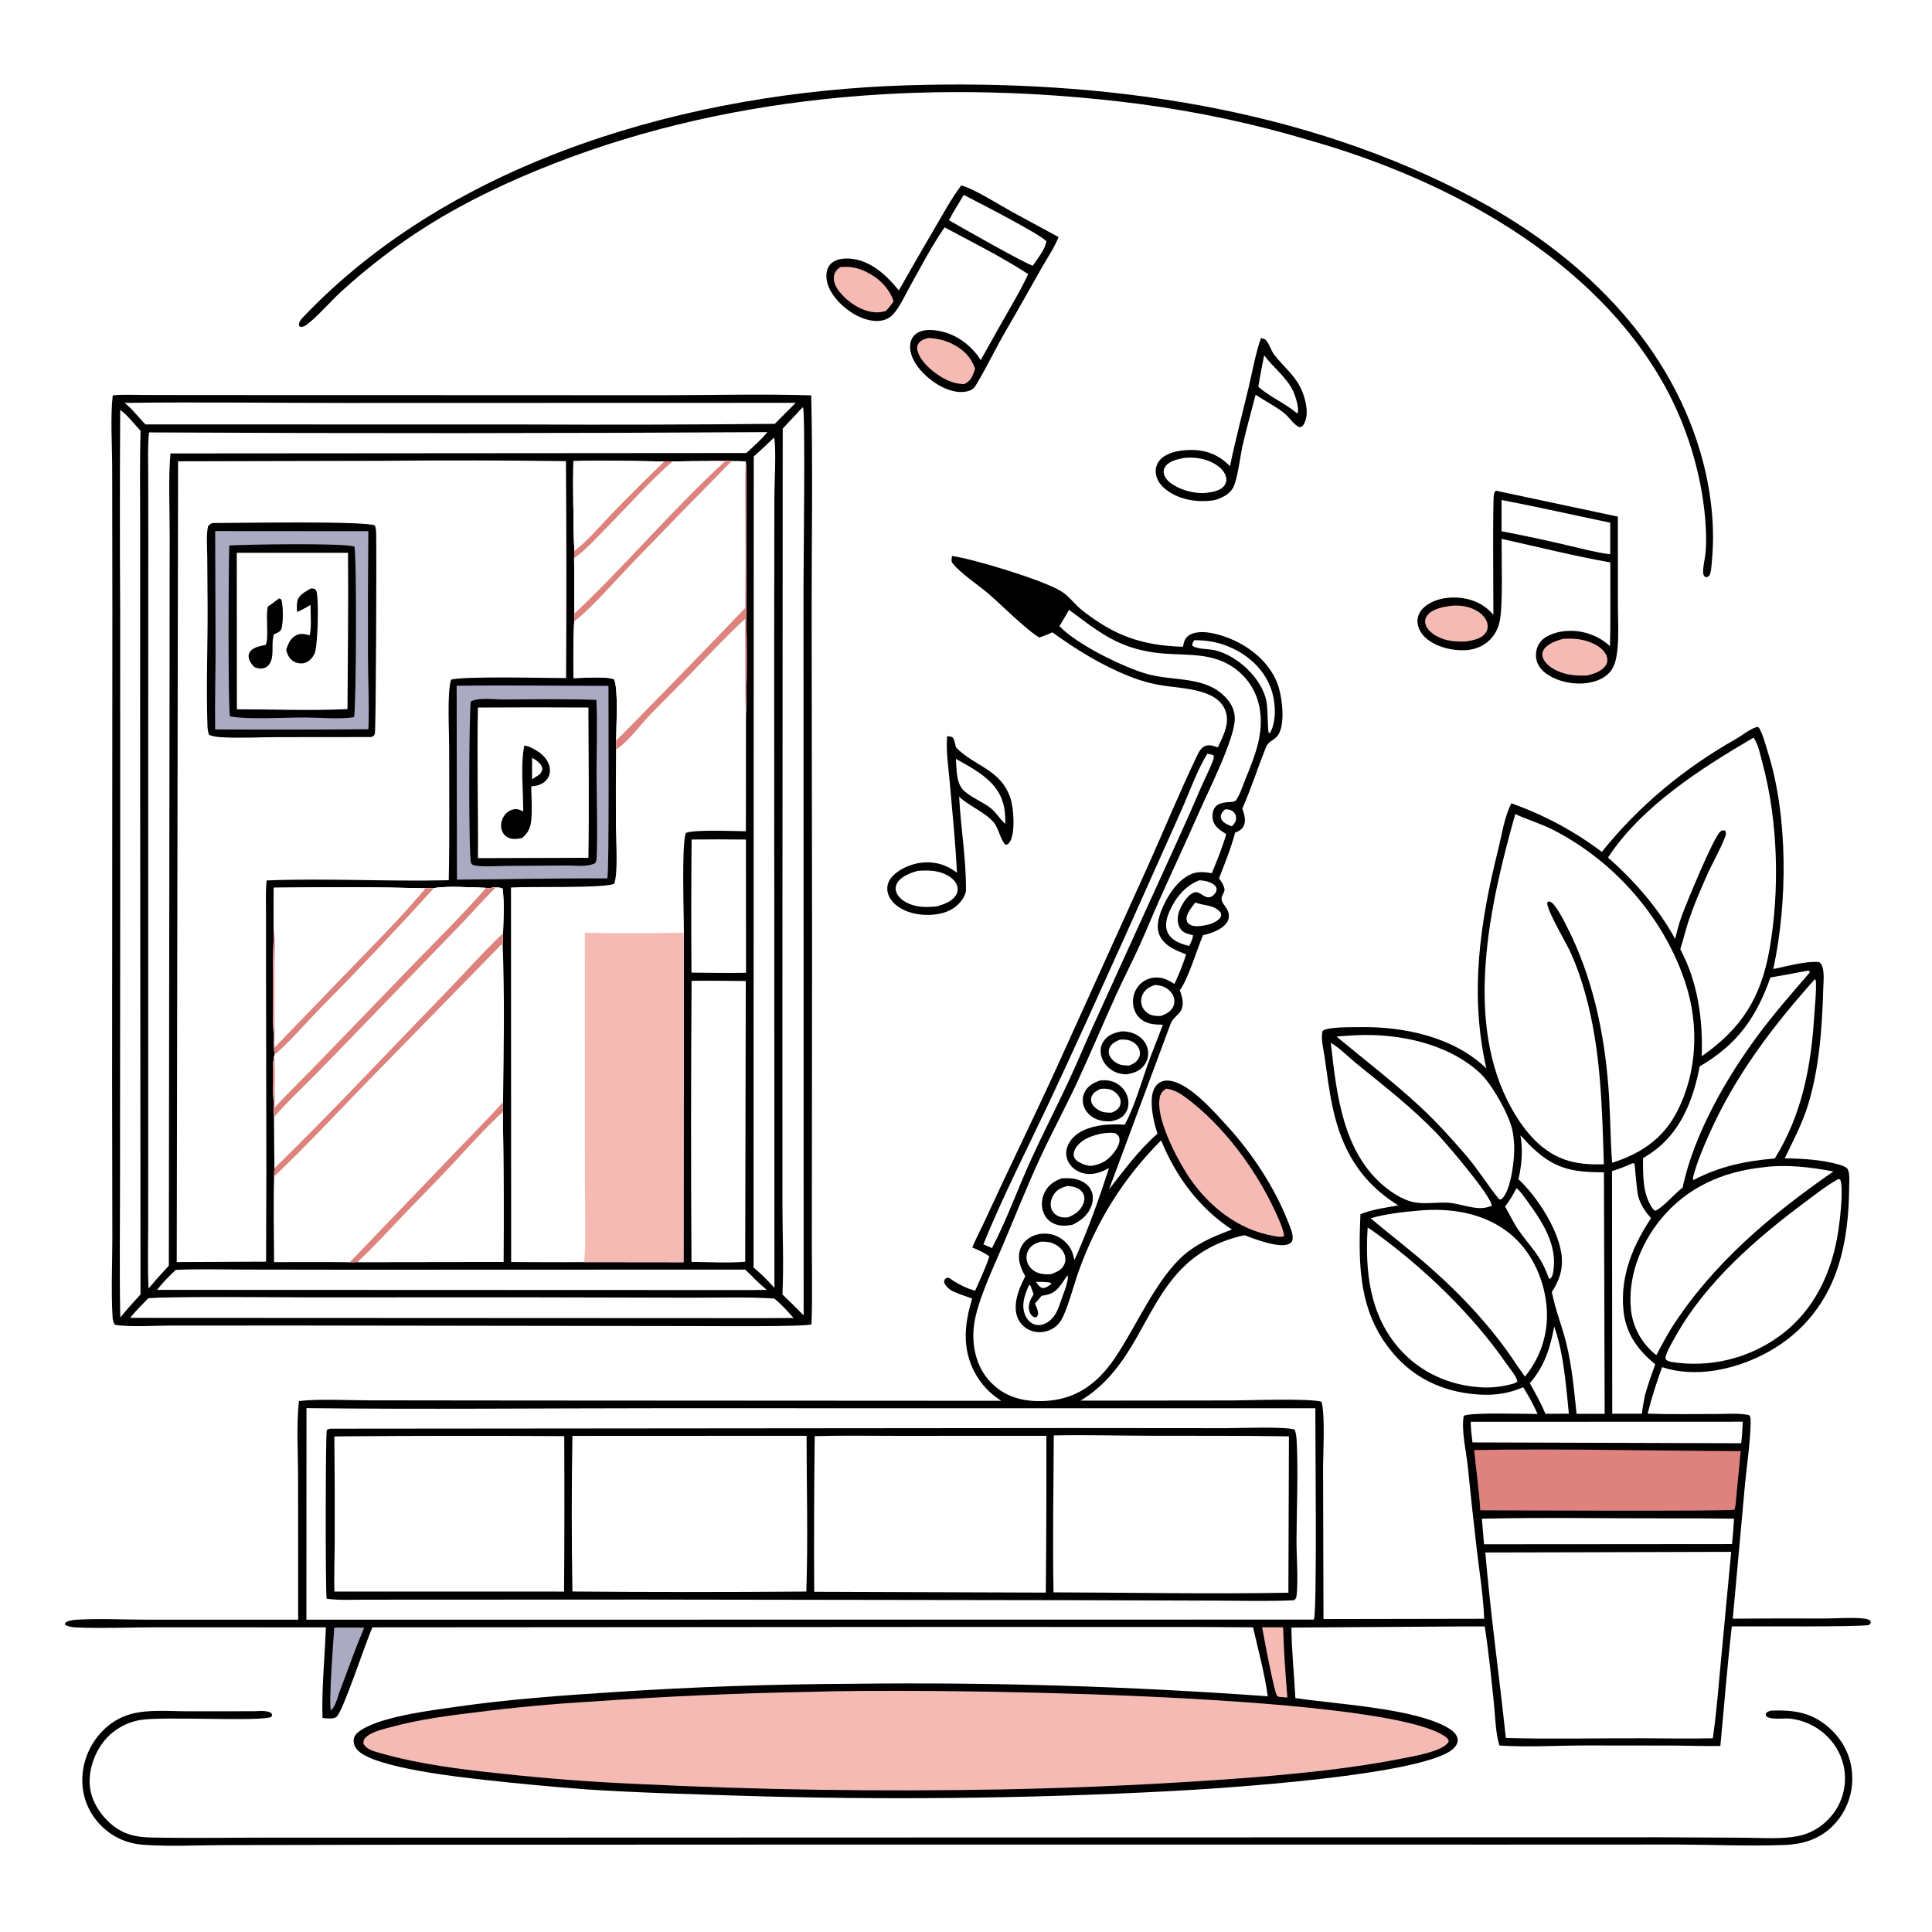 <svg version="1.1" xmlns="http://www.w3.org/2000/svg" style="display: block;" viewBox="0 0 2048 2048" width="1024" height="1024">
<path transform="translate(0,0)" fill="rgb(255,255,255)" d="M 0 0 L 2048 0 L 2048 2048 L 0 2048 L 0 0 z"/>
<path transform="translate(0,0)" fill="rgb(0,0,1)" d="M 1009.16 589.34 C 1031.34 592.367 1104.95 614.531 1124.87 626.736 C 1133.36 631.941 1139.15 640.666 1146.97 646.841 C 1181.3 673.938 1210.47 684.252 1253.97 685.599 C 1254.37 683.725 1254.76 681.816 1255.36 679.997 C 1256.61 676.237 1259.52 673.492 1263.13 671.995 C 1275.11 667.033 1293.56 672.601 1305.04 677.463 C 1326.14 686.406 1345.55 702.48 1354 724.236 C 1359.04 737.2 1363.16 768.324 1354.35 779.842 C 1350.12 785.367 1344.68 785.171 1341.78 792.521 C 1333.27 814.041 1326.28 835.846 1316.92 857.091 C 1318.72 862.315 1320.86 868.642 1318.92 874.111 C 1317.22 878.902 1313.66 880.822 1309.23 882.716 C 1304.98 899.205 1298.31 915.291 1292.19 931.158 C 1294.36 933.933 1296.12 936.61 1297.36 939.938 C 1298.53 943.094 1298.12 944.495 1296.67 947.382 C 1296.43 947.844 1296.18 948.297 1295.95 948.76 C 1292.12 956.491 1300.02 959.791 1302.09 966.999 C 1303.15 970.697 1302.75 974.504 1300.64 977.765 C 1295.83 985.21 1283.58 989.637 1275.23 991.325 C 1268.97 1006.07 1259.39 1038.16 1250.7 1049.67 C 1252.69 1055.93 1254.91 1061.61 1253.08 1068.28 C 1251.13 1075.4 1243.63 1078 1241.03 1084.88 L 1175.61 1260.8 C 1191.71 1240.22 1207.19 1219.08 1226.97 1201.78 C 1223.63 1191.49 1221.08 1180.41 1220.84 1169.55 C 1220.69 1162.57 1221.56 1154.48 1226.88 1149.36 C 1229.8 1146.55 1233.75 1145.32 1237.76 1145.46 C 1259.18 1146.18 1287.11 1178.6 1300.82 1193.6 C 1327.36 1222.64 1350.55 1257.8 1365.1 1294.36 C 1367.08 1299.35 1371.12 1308.12 1370.18 1313.55 C 1369.72 1316.24 1368.98 1317.2 1366.56 1318.5 C 1356.7 1323.79 1329.36 1313.25 1319.16 1309.34 C 1211.32 1333.29 1224.69 1436.89 1145.37 1484.74 L 1305.45 1484.56 C 1321.95 1484.51 1388.7 1482 1400.85 1485.95 C 1404.93 1500.24 1402.46 1540.94 1402.52 1557.57 L 1402.95 1716.27 L 1573.3 1715.96 C 1572.31 1691.65 1568.36 1666.84 1565.46 1642.66 C 1561.99 1612.8 1558.75 1582.92 1555.74 1553.01 C 1554.09 1537.75 1548.85 1515.35 1551.66 1500.77 C 1560.07 1496.97 1616.1 1498.9 1629.88 1498.86 C 1625.56 1488.98 1620.28 1479.65 1614.63 1470.47 C 1600.8 1476.72 1586.04 1479.04 1570.93 1478.42 C 1535.93 1476.98 1504.15 1464.52 1480.27 1438.47 C 1440.19 1394.75 1439.69 1342.93 1442.13 1287.09 C 1454.72 1281.94 1468.88 1280.19 1482.21 1277.81 C 1459.05 1263.14 1441.78 1245.69 1429.06 1221.2 C 1412.64 1189.59 1409.02 1154.93 1404.14 1120.32 C 1403.04 1112.49 1399.72 1100.25 1402.11 1092.76 C 1407.31 1088.34 1433.42 1088.92 1441.28 1088.79 C 1488 1088.03 1540.85 1099.03 1575.6 1132.6 C 1557.69 1054.04 1568.64 978.59 1587.89 901.491 C 1591.97 885.182 1594.5 866.488 1602.12 851.504 C 1637 864.048 1668.42 880.71 1697.98 903.036 C 1737.52 853.827 1785.41 814.338 1840.27 783.264 C 1847.41 779.217 1855.09 772.39 1863.06 770.469 L 1864.72 771.585 C 1868.99 779.212 1871.24 788.561 1873.87 796.872 C 1895.61 865.388 1894.92 957.2 1879.76 1027.21 C 1893.74 1024.48 1914.39 1018.44 1928.33 1019.87 C 1930.04 1021.18 1930.67 1021.73 1931.46 1023.84 C 1934.23 1031.24 1932.88 1041.85 1932.66 1049.7 C 1931.56 1089.66 1928.36 1133.45 1916.42 1171.83 C 1910.4 1191.16 1900.66 1209.76 1891.8 1227.92 C 1909.91 1227.99 1931.91 1229.43 1949.42 1234.54 C 1952.11 1235.33 1957.7 1237.03 1958.86 1239.8 C 1961.05 1245.04 1960.24 1252.7 1960.19 1258.31 C 1959.94 1287.6 1957.16 1316.15 1947.95 1344.14 C 1934.55 1384.87 1906.94 1416.86 1868.64 1436.13 C 1836.7 1452.2 1796.74 1460.73 1761.96 1449.24 C 1755.84 1465.46 1750.86 1481.76 1746.54 1498.54 C 1770.81 1499.41 1795.29 1498.85 1819.57 1498.89 C 1830.63 1498.91 1843.51 1497.7 1854.29 1500.13 C 1856.22 1502.61 1855.79 1507.46 1855.7 1510.64 C 1855.05 1531.78 1851.65 1553.21 1849.69 1574.29 L 1836.82 1715.84 C 1869.34 1715.6 1901.86 1715.55 1934.39 1715.68 C 1947.53 1715.7 1961.62 1714.33 1974.64 1715.61 C 1977.76 1715.92 1980.36 1716.25 1982.87 1718.26 C 1983.23 1720.84 1982.92 1720.47 1981.51 1722.44 C 1974.52 1724.91 1852.58 1723.77 1835.81 1724.04 C 1830.94 1766.11 1827.68 1808.59 1823.65 1850.77 C 1807.56 1851.15 1791.32 1850.45 1775.21 1850.36 L 1682.77 1850.25 C 1652.06 1850.2 1619.95 1852.33 1589.47 1850.34 C 1585.23 1836.85 1585.12 1820.01 1583.64 1805.93 C 1580.77 1778.64 1578.08 1751.21 1573.89 1724.09 L 1554.5 1724.06 L 1368.95 1725.29 C 1369.17 1750.16 1371.91 1775.16 1373.15 1800.01 C 1415.57 1806.5 1499.65 1810.66 1535.07 1831.7 C 1539.33 1834.23 1544.14 1837.87 1545.05 1843.08 C 1545.65 1846.51 1544.16 1849.7 1541.97 1852.24 C 1516.21 1882.14 1289.47 1896.1 1241.49 1898.61 C 1088.26 1906.69 934.753 1908.3 781.387 1903.44 C 727.829 1901.74 674.097 1900.31 620.624 1896.76 C 585.031 1894.07 549.49 1890.75 514.017 1886.78 C 486.627 1883.83 398.636 1874.04 379.859 1856.01 C 376.684 1852.96 374.672 1849.08 374.905 1844.6 C 375.077 1841.3 376.737 1838.62 379.248 1836.53 C 399.142 1819.99 457.012 1813.1 483.572 1809.29 C 539.325 1801.28 595.37 1797.22 651.542 1793.65 C 735.439 1788.13 819.485 1785.22 903.562 1784.9 C 1050.45 1783.09 1197.35 1787.5 1343.86 1798.14 C 1340.66 1773.81 1333.66 1749.03 1328.29 1725.03 C 1287.3 1724.66 1246.31 1724.55 1205.31 1724.68 L 995.321 1724.64 L 394.811 1725.05 C 387.706 1740.49 363.939 1813.55 356.772 1819.86 C 353.511 1822.73 345.954 1821.42 341.867 1821.17 C 340.859 1789.43 344.318 1756.85 345.448 1725.06 L 164.476 1725.02 C 137.115 1725.04 109.166 1726.34 81.879 1725.2 C 78.221 1725.05 74.055 1724.74 70.689 1723.16 C 68.843 1722.3 69.451 1722.85 68.727 1720.89 C 68.924 1720.67 69.094 1720.42 69.316 1720.23 C 72.207 1717.72 78.005 1717.15 81.657 1716.94 C 106.308 1715.49 132.025 1716.95 156.807 1716.94 L 316.053 1716.93 L 315.967 1566 C 315.976 1539.54 314.03 1511.4 316.873 1485.19 C 337.6 1482.63 370.867 1484.45 392.648 1484.43 L 556.68 1484.61 L 1061.33 1484.9 C 1049.53 1477.52 1039.87 1467.19 1033.29 1454.93 C 1019.66 1429.44 1022.31 1403.27 1030.56 1376.55 C 1025.72 1374.91 1020.91 1373.19 1016.13 1371.4 C 1009.69 1368.93 1003.76 1366.2 1000.85 1359.61 C 1000.9 1356.81 1000.81 1356.92 1002.78 1354.93 C 1003.7 1354.8 1004.62 1354.35 1005.54 1354.52 C 1006.76 1354.76 1009.42 1356.97 1010.6 1357.71 C 1018.23 1362.46 1024.94 1365.75 1033.58 1368.29 C 1038.96 1356.36 1044.66 1344.35 1048.76 1331.9 C 1043.27 1327.64 1036.92 1325.11 1030.61 1322.31 C 1035.46 1311.02 1041.3 1300.02 1046.42 1288.82 C 1071.16 1234.81 1097.51 1181.58 1122.02 1127.49 L 1217.08 917.524 C 1234.46 878.606 1250.78 838.967 1269.2 800.536 C 1271.01 796.759 1273.54 792.35 1277.66 790.739 C 1282.11 788.999 1286.71 790.874 1290.98 792.217 C 1295.64 782.077 1301.99 770.547 1300.37 759.042 C 1296.22 729.623 1253.47 730.245 1231.64 726.523 C 1219.84 724.625 1208.29 721.401 1197.21 716.913 C 1167.75 705.282 1141.13 688.761 1115.54 670.293 C 1111.07 672.453 1106.44 674.077 1101.78 675.775 C 1088.64 668.336 1060.56 640.249 1047.74 629.291 C 1036.71 619.874 1018.32 607.862 1009.66 596.971 C 1008.05 594.939 1008.87 591.739 1009.16 589.34 z"/>
<path transform="translate(0,0)" fill="rgb(255,255,255)" d="M 324.892 1492.68 C 449.048 1494.07 573.403 1492.8 697.574 1492.76 L 1394.32 1492.82 C 1394.12 1517.59 1396.42 1710.92 1392.71 1716.84 L 324.796 1716.95 L 324.892 1492.68 z"/>
<path transform="translate(0,0)" fill="rgb(0,0,1)" d="M 350.026 1514.48 L 1133.47 1513.79 L 1298.93 1513.93 C 1315.88 1513.94 1358.16 1511.95 1372.3 1515.28 C 1374 1519.51 1374.37 1523.88 1374.58 1528.4 C 1376.2 1562.79 1374.51 1597.97 1374.35 1632.41 C 1374.27 1650.84 1376.25 1672.5 1374.53 1690.56 C 1374.26 1693.42 1373.96 1694.53 1371.75 1696.35 C 1344.5 1697.6 1316.8 1696.8 1289.5 1696.74 L 1138.43 1696.26 L 681.025 1695.6 L 447.039 1695.7 L 384.869 1695.73 C 372.139 1695.73 358.826 1696.51 346.216 1694.69 C 344.805 1680.95 345.101 1519.17 346.393 1516.2 C 346.951 1514.92 348.786 1514.86 350.026 1514.48 z"/>
<path transform="translate(0,0)" fill="rgb(255,255,255)" d="M 1117.05 1521.62 C 1150.2 1520.9 1183.58 1521.85 1216.75 1521.95 C 1266.59 1522.1 1316.49 1521.76 1366.32 1522.6 L 1365.75 1688.35 C 1282.9 1689.85 1199.67 1688.17 1116.8 1687.97 C 1115.65 1632.59 1116.85 1577.01 1117.05 1521.62 z"/>
<path transform="translate(0,0)" fill="rgb(255,255,255)" d="M 606.789 1522.11 L 855.003 1522 C 855.034 1576.88 856.613 1632.28 854.749 1687.11 C 772.095 1687.82 689.436 1687.81 606.783 1687.06 C 605.846 1632.08 605.848 1577.09 606.789 1522.11 z"/>
<path transform="translate(0,0)" fill="rgb(255,255,255)" d="M 863.616 1522.37 C 892.672 1521.53 921.894 1522.08 950.965 1522.06 L 1109.2 1522.01 C 1109.34 1577.42 1109.14 1632.83 1108.6 1688.23 L 863.086 1687.38 C 862.787 1632.38 862.964 1577.37 863.616 1522.37 z"/>
<path transform="translate(0,0)" fill="rgb(255,255,255)" d="M 367.613 1522.52 C 444.44 1521.94 521.271 1521.89 598.099 1522.36 C 598.392 1577.3 598.336 1632.23 597.931 1687.16 L 580.75 1687.13 L 354.461 1687.12 C 354.022 1668.81 354.757 1650.34 354.819 1632.01 C 354.949 1595.58 354.821 1559.14 354.435 1522.71 L 367.613 1522.52 z"/>
<path transform="translate(0,0)" fill="rgb(246,186,180)" d="M 856.51 1793.5 C 967.888 1789.43 1458.39 1794.26 1530.36 1839.73 C 1533.2 1841.52 1534.94 1842.74 1535.71 1846.06 C 1535.05 1847.21 1535.08 1847.27 1534.04 1848.41 C 1526.02 1857.09 1497.95 1861.78 1486.1 1864.13 C 1433.69 1874.51 1380.11 1879.76 1326.9 1884.22 C 1239.03 1890.9 1150.99 1895.11 1062.88 1896.84 C 933.056 1899.32 803.188 1897.37 673.501 1890.99 C 626.178 1888.92 578.936 1885.31 531.85 1880.16 C 488.3 1875.58 445.013 1870.32 402.784 1858.29 C 396.32 1856.45 388.756 1854.67 385.26 1848.4 C 385.255 1845.72 385.311 1844.44 387.133 1842.36 C 392.901 1835.75 407.397 1832.68 415.543 1830.48 C 445.279 1822.43 476.315 1818.5 506.839 1814.82 C 546.871 1809.77 587.062 1806.08 627.343 1803.74 C 703.629 1798.32 780.044 1794.9 856.51 1793.5 z"/>
<path transform="translate(0,0)" fill="rgb(255,255,255)" d="M 1133.23 646.443 C 1153.38 661.222 1171.34 676.265 1195.29 684.874 C 1207.56 689.282 1220.63 691.784 1233.61 692.796 C 1259.12 694.784 1284.11 691.983 1306.53 706.888 C 1321.62 716.921 1331.67 731.963 1335.08 749.771 C 1340.29 777.011 1330.32 801.076 1320.24 825.806 C 1317.2 833.266 1314.69 841.786 1310.15 848.445 C 1307.41 850.556 1303.76 850.073 1300.46 850.429 C 1295.82 850.931 1290.73 851.926 1287.82 855.942 C 1285.27 859.444 1284.85 864.648 1285.66 868.781 C 1287.18 876.563 1293.69 880.263 1299.86 884.182 C 1295.78 898.341 1290.18 912.01 1284.61 925.629 C 1277.28 924.456 1270.22 923.518 1263.13 926.4 C 1248.14 932.496 1236.84 950.596 1231.15 965.034 C 1227.86 973.373 1225.36 983.477 1229.43 991.979 C 1234.65 1002.88 1246.76 1007.71 1257.37 1011.65 C 1253.96 1022.38 1249.8 1032.87 1244.93 1043.02 C 1239.57 1039.69 1234.83 1036.88 1228.41 1036.3 C 1221.54 1035.67 1214.8 1037.68 1209.6 1042.27 C 1204.34 1046.91 1201.35 1053.54 1201.03 1060.51 C 1200.72 1067.22 1202.88 1073.93 1207.68 1078.74 C 1214.72 1085.78 1223.36 1086.12 1232.67 1086.21 C 1227.32 1100.86 1221.19 1115.24 1216.06 1129.97 C 1208.65 1151.2 1202.83 1172.17 1192.33 1192.23 C 1177.87 1191.35 1162.05 1191.94 1148.68 1198.14 C 1140.85 1201.77 1133.75 1208.02 1131.14 1216.49 C 1129.54 1221.68 1130.04 1227.09 1132.63 1231.87 C 1135.69 1237.51 1140.97 1241.53 1147.09 1243.34 C 1157.29 1246.36 1166.72 1243.12 1175.58 1238.13 C 1165.01 1271.1 1153.18 1304.09 1138.98 1335.67 C 1138.05 1331.95 1137.21 1328.03 1135.41 1324.61 C 1131.43 1317.11 1124.63 1311.5 1116.52 1309 C 1108.42 1306.55 1099.2 1307.41 1091.89 1311.76 C 1086.49 1314.98 1082.36 1320.1 1080.86 1326.25 C 1078.56 1335.71 1082.12 1344.75 1086.82 1352.81 C 1082.26 1362.2 1077.85 1371.44 1076.85 1381.97 C 1076.08 1389.97 1077.58 1397.73 1083.06 1403.85 C 1087.82 1409.17 1094.42 1412.05 1101.54 1412.17 C 1110.46 1412.32 1119.31 1408.03 1124.25 1400.49 C 1131.02 1390.15 1138.6 1360.86 1143.58 1347.1 C 1162.92 1293.67 1190.83 1249.06 1230.81 1208.82 C 1246.48 1247.17 1271.05 1280.49 1305.93 1303.39 C 1289.75 1309.33 1273.18 1316.26 1259.37 1326.76 C 1233.07 1346.75 1212.37 1388.78 1195.62 1417.3 C 1186.94 1432.09 1178 1447.06 1165.78 1459.25 C 1147.71 1477.29 1126.8 1485.36 1101.42 1485.23 C 1081.52 1485.13 1064.38 1479.81 1050.26 1465.31 C 1034.72 1449.34 1029.69 1426.08 1032.53 1404.44 C 1035.74 1379.94 1052.61 1344.51 1062.6 1321.1 C 1076.26 1289.05 1089.03 1256.4 1103.77 1224.85 C 1116.02 1198.61 1129.86 1173.13 1142.04 1146.83 C 1156.26 1116.1 1169.39 1084.86 1183.42 1054.03 C 1191 1037.38 1199.36 1021.1 1207 1004.48 C 1214.55 988.054 1221.27 971.232 1228.66 954.727 C 1242.87 922.988 1257.63 891.563 1271.61 859.702 C 1281.43 837.323 1308.96 783.035 1308.93 761.732 C 1308.92 753.796 1305.91 747.091 1300.83 741.101 C 1279.55 716.018 1244.54 722.543 1215.99 714.458 C 1191.14 707.42 1142.35 683.595 1123.93 664.617 C 1123.63 664.308 1123.33 663.99 1123.04 663.677 C 1126.55 658.002 1129.95 652.256 1133.23 646.443 z"/>
<path transform="translate(0,0)" fill="rgb(0,0,1)" d="M 1125.4 1249.11 C 1131.01 1248.83 1136.26 1248.69 1141.74 1250.28 C 1147.77 1252.02 1153.42 1255.5 1156.4 1261.2 C 1159.21 1266.59 1158.97 1272.91 1156.89 1278.5 C 1153.3 1288.17 1145.8 1294.02 1136.82 1298.31 C 1130.81 1299.54 1124.4 1299.9 1118.57 1297.68 C 1112.97 1295.61 1108.5 1291.28 1106.26 1285.74 C 1103.53 1279.14 1103.99 1271.56 1106.82 1265.07 C 1110.5 1256.65 1117.04 1252.19 1125.4 1249.11 z"/>
<path transform="translate(0,0)" fill="rgb(255,255,255)" d="M 1131.48 1257.18 C 1133.97 1257.42 1136.53 1257.64 1138.95 1258.36 C 1142.79 1259.49 1146.41 1261.58 1148.27 1265.27 C 1149.98 1268.68 1149.71 1272.56 1148.33 1276.03 C 1145.35 1283.53 1139.33 1287.54 1132.13 1290.44 C 1128.17 1290.83 1124.51 1290.62 1120.91 1288.71 C 1117.55 1286.93 1115.12 1283.99 1114.21 1280.27 C 1113.07 1275.6 1114.25 1270.78 1116.71 1266.74 C 1120.26 1260.93 1125.16 1258.87 1131.48 1257.18 z"/>
<path transform="translate(0,0)" fill="rgb(0,0,1)" d="M 1188.96 1093.27 C 1194.53 1093.18 1199.91 1094.29 1204.83 1096.98 C 1210.38 1100.01 1214.74 1105.02 1216.4 1111.18 C 1217.95 1116.92 1216.97 1123.05 1213.71 1128.03 C 1208.94 1135.31 1202.37 1137.36 1194.25 1138.86 C 1189.21 1138.76 1184.4 1137.78 1179.98 1135.26 C 1173.97 1131.85 1169.2 1126.2 1167.41 1119.46 C 1166.02 1114.18 1166.65 1108.62 1169.65 1104.01 C 1174.19 1097.03 1181.17 1094.79 1188.96 1093.27 z"/>
<path transform="translate(0,0)" fill="rgb(255,255,255)" d="M 1187.04 1102.11 C 1190.45 1101.9 1193.98 1101.81 1197.26 1102.91 C 1201.47 1104.32 1205.53 1107.48 1207.37 1111.59 C 1208.72 1114.61 1208.77 1117.88 1207.44 1120.91 C 1205.32 1125.71 1201.61 1127.54 1197.02 1129.54 C 1194.25 1129.51 1191.19 1129.44 1188.49 1128.81 C 1184.06 1127.78 1179.54 1124.51 1177.1 1120.68 C 1175.36 1117.93 1174.78 1114.81 1175.82 1111.65 C 1177.54 1106.42 1182.38 1104.15 1187.04 1102.11 z"/>
<path transform="translate(0,0)" fill="rgb(0,0,1)" d="M 1166.28 1145.23 C 1172.31 1144.79 1177.8 1145.18 1183.21 1148.16 C 1189.31 1151.53 1193.9 1157.15 1195.55 1163.95 C 1196.84 1169.27 1196.25 1174.88 1193.29 1179.54 C 1189.43 1185.61 1184.19 1187.16 1177.51 1188.67 C 1172.97 1188.84 1167.89 1188.43 1163.6 1186.87 C 1157.39 1184.63 1151.84 1180.02 1149.31 1173.83 C 1147.33 1169.02 1147.22 1163.63 1149.28 1158.83 C 1152.58 1151.1 1158.83 1148.02 1166.28 1145.23 z"/>
<path transform="translate(0,0)" fill="rgb(255,255,255)" d="M 1166.87 1154.17 C 1170.13 1154.05 1173.75 1153.83 1176.87 1154.89 C 1180.99 1156.28 1185.07 1159.76 1186.93 1163.71 C 1188.21 1166.44 1188.3 1169.52 1187.06 1172.28 C 1185.3 1176.2 1182.24 1177.82 1178.49 1179.45 C 1174.85 1179.42 1171.1 1179.53 1167.65 1178.22 C 1163.8 1176.77 1158.73 1173.14 1157.24 1169.14 C 1156.24 1166.46 1156.28 1164.46 1157.39 1161.82 C 1159.07 1157.85 1163.21 1155.86 1166.87 1154.17 z"/>
<path transform="translate(0,0)" fill="rgb(255,255,255)" d="M 1606.24 862.89 C 1619.04 868.991 1632.79 872.82 1645.62 879.316 C 1711.03 912.443 1764.19 972.867 1786.84 1042.66 C 1801.23 1087.01 1799.2 1137.05 1777.52 1178.81 C 1762.76 1207.21 1738.94 1223.18 1708.92 1232.55 C 1707.09 1209.53 1707.14 1186.33 1705.74 1163.26 C 1702.18 1104.7 1691.2 1046.7 1666.37 993.233 C 1661.09 982.73 1655.84 970.925 1649 961.387 C 1647.06 958.67 1645.18 956.122 1641.72 955.541 L 1640.1 956.791 C 1639.36 964.552 1660.64 1000.04 1665.5 1010.96 C 1671.54 1024.72 1676.54 1038.92 1680.46 1053.43 C 1697.03 1112.61 1698.26 1173.33 1700.15 1234.28 C 1687.83 1234.5 1675.69 1234.08 1663.74 1230.8 C 1635.45 1223.05 1616.33 1199.91 1602.48 1175.21 C 1550.84 1083.14 1579.37 958.363 1606.24 862.89 z"/>
<path transform="translate(0,0)" fill="rgb(255,255,255)" d="M 1667.73 1645.5 L 1835.13 1645.02 L 1824.42 1758.88 C 1821.81 1786.78 1819.62 1814.91 1815.68 1842.66 C 1791.33 1843.21 1766.86 1842.7 1742.5 1842.67 C 1693.81 1842.45 1644.93 1843.73 1596.27 1842.32 C 1589.26 1776.76 1580.1 1711.42 1574.51 1645.7 L 1667.73 1645.5 z"/>
<path transform="translate(0,0)" fill="rgb(255,255,255)" d="M 1858.79 781.947 C 1859.03 782.27 1859.29 782.576 1859.51 782.915 C 1864.14 790.069 1866.1 800.844 1868.31 809.02 C 1884.87 870.257 1886.75 943.947 1875.74 1006.47 C 1866.75 1057.59 1846.12 1090.29 1803.89 1119.66 C 1805.3 1080.76 1799.72 1040.98 1781.17 1006.18 C 1784.52 995.854 1786.91 985.243 1790.37 974.935 C 1795.53 959.58 1802.03 944.739 1808.5 929.904 C 1814.78 915.356 1823.42 901.171 1828.97 886.449 C 1829.85 884.116 1829.71 882.857 1828.81 880.612 C 1826.69 879.977 1825.85 879.897 1823.84 881.314 C 1816.76 886.292 1786.89 959.403 1782.72 970.845 C 1779.81 978.83 1777.73 987.041 1775.7 995.283 C 1758.03 962.67 1732.27 933.546 1704.58 908.986 C 1740.36 854.404 1803.65 814.214 1858.79 781.947 z"/>
<path transform="translate(0,0)" fill="rgb(221,130,124)" d="M 1562.63 1537.11 C 1656.76 1535.42 1751.06 1537.94 1845.2 1538.21 L 1839.72 1595.77 C 1839.41 1597.3 1839 1598.81 1838.63 1600.32 C 1835.19 1602.22 1589.08 1601.04 1569.15 1601 C 1567.9 1579.7 1564.73 1558.36 1562.63 1537.11 z"/>
<path transform="translate(0,0)" fill="rgb(255,255,255)" d="M 1949 1249.67 L 1950.84 1250.66 C 1954.39 1260.26 1950.41 1293.35 1948.7 1304.64 C 1942.06 1348.74 1923.15 1389.56 1886.29 1416.29 C 1853.07 1440.44 1811.56 1450.28 1771.04 1443.6 C 1768.37 1442.71 1767.24 1442.65 1765.44 1440.42 C 1765.49 1439.23 1765.52 1438.28 1765.9 1437.14 C 1768.37 1429.75 1773.06 1422.01 1776.9 1415.23 C 1808.9 1358.58 1862.44 1312.23 1913.98 1273.89 C 1925.26 1265.51 1936.64 1256.41 1949 1249.67 z"/>
<path transform="translate(0,0)" fill="rgb(255,255,255)" d="M 1868.95 1237.4 C 1892.95 1234.06 1919.79 1237.21 1943.46 1241.82 C 1877.86 1287.15 1815.44 1339.61 1772.09 1407.37 C 1766.18 1416.79 1761.06 1426.66 1755.8 1436.44 C 1755.17 1435.98 1754.54 1435.52 1753.94 1435.02 C 1739.91 1423.34 1730.94 1406.68 1728.91 1388.53 C 1725.39 1354.14 1738.71 1319.22 1760.22 1292.78 C 1787.94 1258.71 1826.04 1241.93 1868.95 1237.4 z"/>
<path transform="translate(0,0)" fill="rgb(255,255,255)" d="M 1502.68 1283.42 C 1502.87 1283.39 1503.06 1283.35 1503.25 1283.33 C 1537.41 1280.16 1572.44 1285.46 1599.88 1307.2 C 1622.63 1325.22 1636.12 1353.98 1639.21 1382.48 C 1642.25 1410.59 1634.38 1437.33 1616.49 1459.3 L 1607.18 1446.02 C 1582.57 1408.48 1549.78 1373.3 1516.15 1343.72 C 1495.61 1325.66 1473.84 1308.96 1452.85 1291.44 C 1468.7 1286.82 1486.26 1284.85 1502.68 1283.42 z"/>
<path transform="translate(0,0)" fill="rgb(255,255,255)" d="M 1611.68 1203.61 C 1614.88 1206.13 1617.45 1209.75 1620.33 1212.66 C 1645.71 1238.32 1664.65 1242.79 1700.24 1242.66 L 1701.01 1498.67 L 1689.25 1498.7 L 1671.22 1498.69 C 1668.56 1473.49 1666.43 1448.76 1660.37 1424.07 C 1655.85 1405.64 1648.69 1388.27 1645 1369.61 C 1652.16 1358.41 1656.34 1347.86 1655.67 1334.34 C 1654.3 1306.47 1629.64 1268.45 1609.61 1250.07 C 1613.12 1235.16 1614.48 1218.73 1611.68 1203.61 z"/>
<path transform="translate(0,0)" fill="rgb(255,255,255)" d="M 1410.7 1105.42 C 1420.09 1110.75 1429.51 1120.59 1438.04 1127.52 C 1466.87 1150.93 1496.28 1173.76 1522.18 1200.49 C 1531.6 1210.2 1581.5 1268.3 1581.34 1278.32 C 1578.72 1279.15 1576.05 1279.99 1573.32 1280.36 C 1561.92 1281.92 1548.54 1276.24 1536.95 1275.1 C 1523.88 1273.81 1508.82 1277.27 1496.26 1273.82 C 1486.27 1271.07 1476.41 1264.89 1468.41 1258.42 C 1423.29 1221.95 1416.74 1159.16 1410.7 1105.42 z"/>
<path transform="translate(0,0)" fill="rgb(255,255,255)" d="M 1436.36 1097.42 C 1481.44 1095.14 1533.42 1105.53 1567.92 1136.59 C 1581.08 1148.43 1598.14 1178.88 1602.64 1195.84 C 1604.22 1201.78 1604.81 1208.49 1605.1 1214.62 C 1605.72 1227.57 1601.9 1261.03 1592.65 1270.16 C 1591.06 1271.73 1591.2 1271.34 1589.21 1271.36 C 1576.75 1256.13 1566.68 1239.39 1553.73 1224.38 C 1539.06 1207.37 1523.98 1190.61 1507.61 1175.21 C 1478.99 1148.29 1447.04 1124.01 1416.84 1098.84 C 1423.3 1098.11 1429.87 1097.86 1436.36 1097.42 z"/>
<path transform="translate(0,0)" fill="rgb(255,255,255)" d="M 1449.78 1301.23 C 1452.88 1303.07 1455.81 1305.24 1458.73 1307.36 C 1509.3 1344 1561.25 1393.9 1596.78 1445.51 C 1600.17 1450.44 1607.57 1458.74 1608.49 1464.48 L 1605.41 1466.35 C 1594.02 1469.71 1582.4 1471.32 1570.53 1470.67 C 1537 1468.85 1505.69 1455.08 1483.42 1429.73 C 1451.64 1393.56 1446.91 1347.41 1449.78 1301.23 z"/>
<path transform="translate(0,0)" fill="rgb(255,255,255)" d="M 1923.89 1037.89 L 1924.86 1039.46 C 1925.57 1051.63 1923.95 1064.18 1923.2 1076.34 C 1919.86 1130.39 1910.35 1181.23 1881.36 1227.99 C 1849.65 1230.8 1823.49 1236.19 1795.08 1250.89 L 1794.42 1249.04 C 1798.5 1232.85 1805.33 1216.7 1812.16 1201.46 C 1839.88 1139.59 1878.96 1088.14 1923.89 1037.89 z"/>
<path transform="translate(0,0)" fill="rgb(246,186,180)" d="M 1236.36 1154.02 C 1244.68 1155.23 1250.45 1158.62 1257.08 1163.54 C 1296.64 1192.91 1330.67 1238.71 1351.33 1283.2 C 1355.06 1291.25 1359.93 1301.3 1361.28 1310.04 C 1359.31 1311.51 1357.18 1310.99 1354.77 1311 C 1351.03 1310.36 1347.31 1309.63 1343.62 1308.81 C 1306.92 1300.34 1276.53 1274.02 1256.99 1242.53 C 1246.27 1225.26 1224.07 1183.27 1229.68 1162.21 C 1230.79 1158.04 1232.77 1156.24 1236.36 1154.02 z"/>
<path transform="translate(0,0)" fill="rgb(255,255,255)" d="M 1914.68 1029.25 C 1917.18 1028.89 1915.93 1028.82 1918.44 1029.5 C 1917.94 1031.32 1918.27 1031.04 1917.28 1032.2 C 1899.63 1052.7 1881.87 1072.9 1865.6 1094.58 C 1830.75 1141.01 1795.7 1201.81 1783.62 1258.99 C 1776.15 1264.08 1761.28 1281.88 1754.26 1283.41 L 1752.06 1281.42 C 1741 1265.66 1741.72 1246.13 1741.69 1227.76 C 1744.7 1225.88 1747.68 1223.95 1750.62 1221.96 C 1781.56 1200.75 1794.97 1165.76 1801.74 1130.45 C 1841.76 1106.9 1861.31 1079.3 1876.78 1036.17 C 1889.43 1033.98 1902.06 1031.67 1914.68 1029.25 z"/>
<path transform="translate(0,0)" fill="rgb(255,255,255)" d="M 1766.2 1609.5 C 1790.18 1609.41 1814.17 1609.54 1838.15 1609.87 C 1837.63 1618.85 1836.92 1627.83 1836.03 1636.78 L 1643.5 1636.94 L 1573.15 1636.97 C 1572.31 1627.95 1571.54 1618.91 1570.84 1609.87 C 1635.83 1608.38 1701.16 1609.63 1766.2 1609.5 z"/>
<path transform="translate(0,0)" fill="rgb(255,255,255)" d="M 1731.09 1232.9 C 1731.65 1233.26 1732.4 1233.42 1732.76 1233.98 C 1732.94 1234.26 1734.98 1262.61 1736.69 1268.49 C 1739.36 1277.67 1743.96 1284.32 1750.21 1291.31 C 1730.66 1320.54 1717.36 1353.16 1720.92 1389.02 C 1723.37 1413.58 1735.97 1430.99 1754.65 1446.24 C 1750.69 1456.96 1747 1467.61 1743.84 1478.59 C 1742.39 1485.27 1741.25 1491.81 1740.49 1498.6 L 1709.03 1498.59 L 1708.8 1241.49 C 1716.44 1238.98 1723.75 1236.19 1731.09 1232.9 z"/>
<path transform="translate(0,0)" fill="rgb(255,255,255)" d="M 1559 1507.18 L 1847.32 1507.08 C 1847.19 1514.77 1846.59 1522.26 1845.73 1529.9 L 1560.89 1529.02 C 1560 1521.73 1559.12 1514.54 1559 1507.18 z"/>
<path transform="translate(0,0)" fill="rgb(255,255,255)" d="M 1279.82 799.032 C 1282.35 799.353 1284.17 799.737 1286.54 800.759 C 1287.01 803.643 1286.05 805.629 1284.98 808.354 C 1281.4 817.442 1276.78 826.167 1272.94 835.157 C 1256.65 873.316 1239.17 910.829 1222.01 948.595 L 1158.59 1087.97 C 1150.12 1106.7 1142.25 1125.71 1133.6 1144.35 C 1120.5 1172.59 1106.18 1200.29 1093.24 1228.6 C 1079 1259.75 1067.4 1292.76 1051.51 1323.05 L 1042.42 1319 C 1063.02 1268.3 1088.15 1219.35 1111.49 1169.9 C 1139.68 1110.2 1166.65 1049.77 1193.9 989.626 L 1251.87 859.966 C 1260.1 841.502 1269.43 815.531 1279.82 799.032 z"/>
<path transform="translate(0,0)" fill="rgb(255,255,255)" d="M 1647.52 1406.13 C 1657.68 1434.92 1659.98 1468.38 1663.07 1498.58 L 1638.27 1498.72 C 1633.53 1487.46 1627.6 1476.86 1621.65 1466.22 C 1637.18 1448.47 1643.34 1428.92 1647.52 1406.13 z"/>
<path transform="translate(0,0)" fill="rgb(255,255,255)" d="M 1607.55 1259.53 C 1612.13 1263.02 1616.06 1269.21 1619.44 1273.85 C 1635.23 1295.49 1651.45 1320.51 1646.42 1348.44 C 1645.87 1351.45 1645.34 1354.08 1642.76 1355.87 L 1641.34 1353.79 C 1632.75 1329.88 1622.8 1322.84 1609.46 1303.64 C 1604.16 1296.03 1600.24 1286.95 1595.36 1278.96 C 1600.27 1272.93 1603.92 1266.37 1607.55 1259.53 z"/>
<path transform="translate(0,0)" fill="rgb(170,171,195)" d="M 354.346 1725.36 C 364.865 1725.01 375.492 1725.33 386.021 1725.36 C 376.43 1748.17 368.153 1771.57 359.468 1794.74 C 357.574 1800.18 355.402 1809.24 350.954 1812.97 C 347.941 1809.49 353.73 1733.89 354.346 1725.36 z"/>
<path transform="translate(0,0)" fill="rgb(246,186,180)" d="M 1337.92 1725.04 L 1360.14 1724.99 C 1360.89 1749.89 1362.65 1774.61 1364.67 1799.44 C 1361.54 1799.29 1358.5 1799.04 1355.38 1798.67 C 1354.8 1798.26 1354.05 1798.01 1353.63 1797.43 C 1350.54 1793.22 1339.71 1735.08 1337.92 1725.04 z"/>
<path transform="translate(0,0)" fill="rgb(255,255,255)" d="M 1170.11 1201.26 C 1173.47 1200.91 1180.76 1200.04 1183.5 1202.07 C 1185.53 1203.57 1186.52 1205.34 1186.74 1207.85 C 1187.15 1212.49 1183.44 1218.35 1180.77 1221.85 C 1174.13 1230.56 1166.88 1234.42 1156.3 1235.93 C 1152.86 1235.48 1149.85 1234.89 1146.69 1233.39 C 1143.47 1231.86 1139.34 1229.69 1138.39 1225.91 C 1137.48 1222.27 1139.25 1218.21 1141.41 1215.34 C 1148.02 1206.55 1159.75 1203.03 1170.11 1201.26 z"/>
<path transform="translate(0,0)" fill="rgb(255,255,255)" d="M 1265.89 678.633 C 1282.41 678.576 1296.95 681.781 1311.54 689.781 C 1329.16 699.445 1343.36 714.953 1348.77 734.571 C 1352.33 747.466 1352.93 765.146 1346.24 777.095 L 1344.93 776.797 C 1343.53 773.238 1344.18 750.734 1342.31 742.495 C 1336.88 718.488 1312.11 695.478 1288.62 689.485 C 1281.42 687.65 1270.01 688.509 1263.95 684.573 C 1263.58 681.845 1264.62 680.96 1265.89 678.633 z"/>
<path transform="translate(0,0)" fill="rgb(255,255,255)" d="M 1271.44 933.102 C 1276.64 933.471 1284.32 934.775 1288.04 938.908 C 1289.52 940.546 1290 942.003 1289.44 944.17 C 1288.74 946.881 1285.79 950.058 1283.04 950.875 C 1279.77 951.847 1277.22 950.32 1274.56 948.669 C 1273.58 948.059 1272.64 947.39 1271.62 946.849 C 1269.42 945.682 1267.69 945.31 1265.31 946.271 C 1258.14 949.173 1251.67 960.291 1249.54 967.304 C 1247.87 972.822 1247.85 978.448 1250.69 983.591 C 1253.69 989.022 1259.08 990.003 1264.63 991.358 C 1264.43 995.373 1262.27 999.141 1260.64 1002.76 C 1258.13 1002.16 1255.65 1001.5 1253.23 1000.62 C 1246.71 998.262 1240.33 994.664 1237.51 987.961 C 1234.55 980.909 1236.74 972.886 1239.65 966.205 C 1245.98 951.67 1256.42 938.872 1271.44 933.102 z"/>
<path transform="translate(0,0)" fill="rgb(255,255,255)" d="M 1102.84 1316.3 C 1107.14 1316.13 1111.25 1316.16 1115.34 1317.69 C 1120.82 1319.73 1126 1323.79 1128.25 1329.31 C 1129.73 1332.95 1129.74 1336.83 1128.14 1340.45 C 1125.53 1346.36 1120.19 1348.27 1114.61 1350.53 C 1109.46 1351.23 1103.29 1350.73 1098.54 1348.53 C 1094.15 1346.51 1090.49 1342.56 1088.98 1337.97 C 1087.55 1333.6 1087.91 1329.07 1090.21 1325.07 C 1093.06 1320.1 1097.58 1317.93 1102.84 1316.3 z"/>
<path transform="translate(0,0)" fill="rgb(255,255,255)" d="M 1131.74 1351.7 C 1133.18 1358.9 1126.23 1373.52 1123.99 1380.7 C 1121.24 1389.48 1117.2 1398.54 1108.43 1402.75 C 1104.57 1404.6 1100.2 1405.34 1096.1 1403.8 C 1091.47 1402.07 1088.18 1397.87 1086.45 1393.35 C 1082.58 1383.24 1086.01 1373.49 1089.97 1364.11 L 1090.97 1362.28 L 1092.03 1362.29 C 1093.5 1365.48 1094.56 1368.73 1095.64 1372.07 C 1092.41 1377.07 1089.47 1382.99 1090.96 1389.13 C 1091.63 1391.91 1093.32 1394.85 1095.97 1396.1 C 1097.49 1396.81 1097.85 1396.28 1099.3 1395.76 L 1100.47 1393.13 C 1100.49 1388.93 1098.77 1385.64 1097.09 1381.9 L 1104.21 1373.57 C 1105.07 1373.46 1105.92 1373.34 1106.77 1373.2 C 1121.02 1370.91 1123.96 1362.24 1131.74 1351.7 z"/>
<path transform="translate(0,0)" fill="rgb(255,255,255)" d="M 1224.39 1044.1 C 1227.38 1044.38 1230.33 1044.63 1233.12 1045.82 C 1237.88 1047.83 1242.12 1051.42 1243.97 1056.34 C 1245.34 1059.97 1245.2 1063.86 1243.48 1067.36 C 1240.89 1072.64 1236.02 1074.87 1230.83 1076.9 C 1227.09 1077.1 1223.32 1077.07 1219.77 1075.71 C 1215.76 1074.17 1212.31 1070.76 1210.73 1066.76 C 1209.08 1062.6 1209.37 1058.14 1211.3 1054.13 C 1214.05 1048.44 1218.6 1045.94 1224.39 1044.1 z"/>
<path transform="translate(0,0)" fill="rgb(255,255,255)" d="M 1267.09 956.686 C 1276.11 960.323 1287.99 958.873 1294.21 967.931 C 1294.41 969.422 1294.79 970.27 1294.1 971.692 C 1292.07 975.814 1287.58 977.582 1283.63 979.351 C 1278.16 980.913 1267.05 983.411 1261.86 980.419 C 1259.61 979.125 1258.31 977.851 1257.88 975.186 C 1256.85 968.797 1263.63 961.453 1267.09 956.686 z"/>
<path transform="translate(0,0)" fill="rgb(255,255,255)" d="M 1298.76 857.886 C 1302.17 857.903 1304.95 858.299 1307.52 860.665 C 1309.52 862.497 1310.38 864.728 1310.3 867.429 C 1310.19 871.223 1308.31 873.369 1305.79 875.907 C 1302.61 874.808 1299.63 873.618 1297.04 871.403 C 1294.93 869.596 1294.26 867.808 1293.95 865.082 C 1294.72 861.558 1296.14 860.272 1298.76 857.886 z"/>
<path transform="translate(0,0)" fill="rgb(255,255,255)" d="M 1098.2 1358.82 C 1103.44 1358.96 1109.39 1358.51 1114.41 1360.08 L 1113.56 1361.76 C 1110.65 1363.7 1108.36 1365.56 1104.68 1365.37 C 1101.47 1363.92 1100.13 1361.6 1098.2 1358.82 z"/>
<path transform="translate(0,0)" fill="rgb(0,0,1)" d="M 119.527 419.085 C 130.835 418.038 142.736 418.663 154.112 418.681 L 213.807 418.794 L 399.539 418.828 L 701.377 418.95 C 754.129 418.935 807.241 417.462 859.932 419.096 C 861.679 494.675 860.39 570.363 860.377 645.958 L 860.819 992.906 L 860.595 1301.11 C 860.318 1335.24 861.5 1369.71 860.21 1403.78 C 856.16 1406.62 754.619 1405.65 741.514 1405.71 L 315.064 1405.1 L 181.871 1405.15 C 164.789 1405.15 138.142 1407.04 121.769 1404.31 C 120.03 1401.7 119.53 1399.36 119.344 1396.23 C 117.672 1368.16 119.129 1339.17 119.093 1310.99 L 118.855 1145.87 L 119.136 647.581 L 118.943 495.666 C 118.892 472.462 116.87 441.575 119.527 419.085 z"/>
<path transform="translate(0,0)" fill="rgb(255,255,255)" d="M 408.148 488.487 C 472.072 487.863 536.001 487.978 599.923 488.831 C 600.496 565.487 600.548 642.147 600.079 718.804 C 582.744 718.823 488.155 716.471 478.069 720.592 C 473.85 735.068 476.14 775.023 476.13 792.27 C 476.102 839.174 476.681 886.189 475.699 933.075 C 411.461 934.666 346.879 930.764 282.698 933.305 C 281.32 944.707 282.017 956.839 282.015 968.321 L 282 1029.12 L 282.341 1241.25 L 282.064 1337.44 L 187.348 1337.86 L 188.778 488.994 L 408.148 488.487 z"/>
<path transform="translate(0,0)" fill="rgb(0,0,1)" d="M 225.409 554.446 C 250.103 554.449 384.803 552.003 397.25 556.951 C 398.713 559.996 398.677 563.476 398.764 566.802 C 399.217 584.018 398.587 774.942 397.337 777.878 C 396.251 780.43 395.689 780.436 393.25 781.301 L 292.868 781.406 C 273.736 781.526 254.116 782.598 235.051 781.507 C 230.438 781.243 225.814 780.799 221.575 778.856 C 220.256 775.525 220.028 772.096 219.907 768.544 C 218.482 726.948 220.266 684.813 220.074 643.152 L 219.714 590.188 C 219.635 579.874 218.478 568.076 220.482 557.969 C 222.272 555.773 222.763 555.492 225.409 554.446 z"/>
<path transform="translate(0,0)" fill="rgb(170,171,195)" d="M 228.087 562.965 L 390.451 563.089 C 390.05 607.373 389.922 651.659 390.067 695.945 C 390.214 721.597 391.492 747.353 390.532 772.992 C 336.388 773.452 282.241 773.528 228.096 773.219 C 227.678 745.873 228.425 718.447 228.506 691.091 L 228.087 562.965 z"/>
<path transform="translate(0,0)" fill="rgb(0,0,1)" d="M 243.101 578.235 C 261.03 577.133 363.424 575.443 375.689 579.348 C 378.24 590.313 377.683 745.233 375.382 760.113 C 362.593 762.752 336.879 760.59 322.916 760.559 C 301.236 760.509 264.036 763.042 243.82 759.388 C 241.592 752.903 242.21 594.315 243.101 578.235 z"/>
<path transform="translate(0,0)" fill="rgb(255,255,255)" d="M 250.984 586.012 L 368.889 586.009 C 369.456 641.21 368.61 696.465 368.347 751.668 C 329.569 753.537 289.972 751.877 251.106 751.863 L 250.984 586.012 z"/>
<path transform="translate(0,0)" fill="rgb(0,0,1)" d="M 329.594 623.776 C 330.38 623.803 331.792 623.816 332.523 624.01 C 333.822 624.353 334.797 624.93 335.277 626.185 C 338.286 634.064 336.961 685.252 333.471 692.758 C 331.486 697.025 328.084 700.979 323.536 702.557 C 319.608 703.921 314.864 703.238 311.314 701.136 C 306.575 698.331 304.645 693.969 303.352 688.844 C 305.345 682.989 307.337 677.426 312.869 674.01 C 317.496 671.153 321.967 671.788 326.972 673.144 L 328.17 673.482 C 330.545 665.616 329.03 650.078 329.184 641.205 C 324.487 644.148 319.915 646.531 314.832 648.727 C 314.741 644.903 314.377 640.557 315.329 636.816 C 317.018 630.18 324.22 627.012 329.594 623.776 z"/>
<path transform="translate(0,0)" fill="rgb(0,0,1)" d="M 295.894 634.28 L 297.994 635.27 C 300.419 640.552 300.453 661.608 298.099 667.026 C 296.723 670.193 293.449 670.927 290.536 672.331 C 287.214 680.399 290.577 691.602 287.319 700.59 C 286.185 703.717 284.128 706.493 280.979 707.782 C 276.85 709.471 273.54 708.6 269.526 707.102 C 267.028 704.402 264.439 701.206 263.716 697.486 C 263.236 695.016 263.565 692.772 265.092 690.723 C 268.668 685.926 276.183 684.824 281.65 683.59 C 285.064 677.449 281.694 654.568 283.638 644.445 L 283.925 643.012 C 288.05 640.263 291.964 637.294 295.894 634.28 z"/>
<path transform="translate(0,0)" fill="rgb(255,255,255)" d="M 752.818 488.806 C 760.455 488.266 767.865 488.466 775.507 488.867 C 780.513 488.861 785.512 488.769 790.503 489.216 C 791.76 501.618 790.999 514.511 790.997 526.992 L 790.987 596.388 C 790.852 649.64 792.367 703.313 790.788 756.514 L 790.662 881.165 C 781.077 881.148 731.691 878.98 726.852 883.291 C 722.371 897.788 725.02 968.478 724.971 988.827 L 724.564 1338.02 L 618.983 1337.89 C 593.285 1338.18 567.551 1337.86 541.849 1337.81 L 541.673 940.828 C 558.23 939.477 643.55 941.889 651.17 936.629 C 655.285 924.386 652.949 892.371 652.932 878.375 C 652.791 850.436 652.824 822.496 653.032 794.558 L 653.147 784.867 C 653.168 769.714 655.568 733.332 651.252 720.46 C 645.763 716.537 616.247 718.785 607.87 718.852 C 607.753 698.798 607.612 678.515 608.66 658.49 L 608.998 650.419 L 608.597 591.712 L 608.792 584.07 C 607.761 552.369 607.435 520.648 607.815 488.932 C 639.854 488.148 672.099 488.95 704.16 489.144 L 712.819 489.154 C 726.149 489.017 739.489 488.767 752.818 488.806 z"/>
<path transform="translate(0,0)" fill="rgb(255,255,255)" d="M 752.818 488.806 C 760.455 488.266 767.865 488.466 775.507 488.867 C 780.513 488.861 785.512 488.769 790.503 489.216 C 791.76 501.618 790.999 514.511 790.997 526.992 L 790.987 596.388 C 790.852 649.64 792.367 703.313 790.788 756.514 C 789.689 743.85 790.141 730.852 790.088 718.133 L 789.886 655.985 C 770.202 674.052 752.174 693.399 733.614 712.584 C 719.29 727.389 704.532 741.772 690.195 756.564 C 679.043 768.071 666.154 786.06 653.032 794.558 L 653.147 784.867 C 653.168 769.714 655.568 733.332 651.252 720.46 C 645.763 716.537 616.247 718.785 607.87 718.852 C 607.753 698.798 607.612 678.515 608.66 658.49 L 608.998 650.419 L 608.597 591.712 L 608.792 584.07 C 607.761 552.369 607.435 520.648 607.815 488.932 C 639.854 488.148 672.099 488.95 704.16 489.144 L 712.819 489.154 C 726.149 489.017 739.489 488.767 752.818 488.806 z"/>
<path transform="translate(0,0)" fill="rgb(255,255,255)" d="M 752.818 488.806 C 760.455 488.266 767.865 488.466 775.507 488.867 C 740.167 524.698 705.034 560.732 670.108 596.966 C 656.941 610.645 622.202 649.757 608.66 658.49 L 608.998 650.419 L 608.597 591.712 L 608.792 584.07 C 607.761 552.369 607.435 520.648 607.815 488.932 C 639.854 488.148 672.099 488.95 704.16 489.144 L 712.819 489.154 C 726.149 489.017 739.489 488.767 752.818 488.806 z"/>
<path transform="translate(0,0)" fill="rgb(255,255,255)" d="M 607.815 488.932 C 639.854 488.148 672.099 488.95 704.16 489.144 C 685.209 507.447 666.551 526.053 648.196 544.954 C 635.594 557.919 623.176 573.248 608.792 584.07 C 607.761 552.369 607.435 520.648 607.815 488.932 z"/>
<path transform="translate(0,0)" fill="rgb(221,130,124)" d="M 752.818 488.806 C 760.455 488.266 767.865 488.466 775.507 488.867 C 740.167 524.698 705.034 560.732 670.108 596.966 C 656.941 610.645 622.202 649.757 608.66 658.49 L 608.998 650.419 C 663.996 598.578 712.677 540.187 768.474 489.062 C 763.249 489.193 758.038 488.981 752.818 488.806 z"/>
<path transform="translate(0,0)" fill="rgb(221,130,124)" d="M 704.16 489.144 L 712.819 489.154 C 687.171 511.698 664.033 538.222 639.936 562.481 C 630.067 572.417 620.09 583.695 608.597 591.712 L 608.792 584.07 C 623.176 573.248 635.594 557.919 648.196 544.954 C 666.551 526.053 685.209 507.447 704.16 489.144 z"/>
<path transform="translate(0,0)" fill="rgb(221,130,124)" d="M 790.503 489.216 C 791.76 501.618 790.999 514.511 790.997 526.992 L 790.987 596.388 C 790.852 649.64 792.367 703.313 790.788 756.514 C 789.689 743.85 790.141 730.852 790.088 718.133 L 789.886 655.985 C 770.202 674.052 752.174 693.399 733.614 712.584 C 719.29 727.389 704.532 741.772 690.195 756.564 C 679.043 768.071 666.154 786.06 653.032 794.558 L 653.147 784.867 C 654.864 784.314 777.625 657.721 789.95 644.497 C 790.225 611.548 790.262 578.598 790.062 545.649 C 790.024 526.918 789.447 507.917 790.503 489.216 z"/>
<path transform="translate(0,0)" fill="rgb(246,186,180)" d="M 724.971 988.827 L 724.564 1338.02 L 618.983 1337.89 C 621.453 1330.33 619.992 1264.26 620.003 1251.26 L 619.975 988.743 C 654.894 989.577 690.041 989.042 724.971 988.827 z"/>
<path transform="translate(0,0)" fill="rgb(255,255,255)" d="M 515.323 941.195 C 517.698 941.992 519.94 941.306 522.347 940.936 C 524.339 940.63 523.473 940.724 525.624 940.659 C 528.063 940.895 530.822 940.65 532.819 942.093 C 534.756 957.257 533.725 974.002 533.25 989.32 L 532.824 999.837 C 534.964 1055.72 534.089 1112.36 533.237 1168.29 L 532.998 1178.66 C 533.919 1231.68 534.142 1284.7 533.666 1337.72 L 378.842 1337.94 L 370.78 1338.07 C 344.051 1337.64 317.274 1337.94 290.539 1337.92 C 290.403 1307.72 289.697 1277.4 290.566 1247.22 L 290.864 1238.46 L 290.567 1184.15 C 290.514 1167.14 287.292 1134.48 290.757 1119.36 L 290.953 1118.39 C 288.599 1074.55 289.126 1029.38 290.233 985.481 L 290.267 941.077 C 343.71 940.61 397.531 940.155 450.947 941.724 L 460.186 941.387 C 473.574 939.062 500.853 940.69 515.323 941.195 z"/>
<path transform="translate(0,0)" fill="rgb(255,255,255)" d="M 515.323 941.195 C 517.698 941.992 519.94 941.306 522.347 940.936 C 524.339 940.63 523.473 940.724 525.624 940.659 C 528.063 940.895 530.822 940.65 532.819 942.093 C 534.756 957.257 533.725 974.002 533.25 989.32 L 532.824 999.837 L 388.218 1147.84 C 355.847 1181.23 324.289 1215.13 290.566 1247.22 L 290.864 1238.46 L 290.567 1184.15 C 290.514 1167.14 287.292 1134.48 290.757 1119.36 L 290.953 1118.39 C 288.599 1074.55 289.126 1029.38 290.233 985.481 L 290.267 941.077 C 343.71 940.61 397.531 940.155 450.947 941.724 L 460.186 941.387 C 473.574 939.062 500.853 940.69 515.323 941.195 z"/>
<path transform="translate(0,0)" fill="rgb(255,255,255)" d="M 290.267 941.077 C 343.71 940.61 397.531 940.155 450.947 941.724 L 460.186 941.387 C 420.764 984.934 380.395 1027.61 339.11 1069.4 C 325.203 1083.62 305.54 1106.25 290.953 1118.39 C 288.599 1074.55 289.126 1029.38 290.233 985.481 L 290.267 941.077 z"/>
<path transform="translate(0,0)" fill="rgb(221,130,124)" d="M 450.947 941.724 L 460.186 941.387 C 420.764 984.934 380.395 1027.61 339.11 1069.4 C 325.203 1083.62 305.54 1106.25 290.953 1118.39 C 288.599 1074.55 289.126 1029.38 290.233 985.481 C 292.363 999.005 290.915 1014.84 290.894 1028.55 C 290.798 1055.82 290.88 1083.08 291.139 1110.34 L 375.58 1022.9 C 401.098 996.498 427.56 970.01 450.947 941.724 z"/>
<path transform="translate(0,0)" fill="rgb(255,255,255)" d="M 515.323 941.195 C 517.698 941.992 519.94 941.306 522.347 940.936 C 524.339 940.63 523.473 940.724 525.624 940.659 C 511.973 954.141 499.32 968.71 485.979 982.52 L 384.216 1087.7 C 366.931 1105.72 349.535 1123.63 332.031 1141.44 C 318.095 1155.47 303.424 1169.12 290.567 1184.15 C 290.514 1167.14 287.292 1134.48 290.757 1119.36 L 290.953 1118.39 C 305.54 1106.25 325.203 1083.62 339.11 1069.4 C 380.395 1027.61 420.764 984.934 460.186 941.387 C 473.574 939.062 500.853 940.69 515.323 941.195 z"/>
<path transform="translate(0,0)" fill="rgb(221,130,124)" d="M 515.323 941.195 C 517.698 941.992 519.94 941.306 522.347 940.936 C 524.339 940.63 523.473 940.724 525.624 940.659 C 511.973 954.141 499.32 968.71 485.979 982.52 L 384.216 1087.7 C 366.931 1105.72 349.535 1123.63 332.031 1141.44 C 318.095 1155.47 303.424 1169.12 290.567 1184.15 C 290.514 1167.14 287.292 1134.48 290.757 1119.36 C 291.696 1137.45 291.002 1155.99 291.133 1174.14 C 305.179 1158.61 320.513 1144.02 335.083 1128.96 L 437.349 1023.12 C 463.564 996.147 490.518 969.476 515.323 941.195 z"/>
<path transform="translate(0,0)" fill="rgb(221,130,124)" d="M 290.864 1238.46 C 352.381 1178.33 411.8 1114.65 471.812 1052.86 C 492.345 1031.72 511.825 1009.56 533.25 989.32 L 532.824 999.837 L 388.218 1147.84 C 355.847 1181.23 324.289 1215.13 290.566 1247.22 L 290.864 1238.46 z"/>
<path transform="translate(0,0)" fill="rgb(255,255,255)" d="M 378.842 1337.94 C 396.163 1321.78 412.202 1304.15 428.574 1287.04 C 445.455 1269.4 462.672 1252.13 479.332 1234.27 C 496.899 1215.44 514.059 1196.15 532.998 1178.66 C 533.919 1231.68 534.142 1284.7 533.666 1337.72 L 378.842 1337.94 z"/>
<path transform="translate(0,0)" fill="rgb(221,130,124)" d="M 533.237 1168.29 L 532.998 1178.66 C 514.059 1196.15 496.899 1215.44 479.332 1234.27 C 462.672 1252.13 445.455 1269.4 428.574 1287.04 C 412.202 1304.15 396.163 1321.78 378.842 1337.94 L 370.78 1338.07 L 486.409 1217.56 C 502.045 1201.19 518.075 1185.11 533.237 1168.29 z"/>
<path transform="translate(0,0)" fill="rgb(255,255,255)" d="M 157.992 458.379 C 376.478 459.477 594.969 459.376 813.455 458.077 C 806.832 466.183 798.822 473.104 791.162 480.209 L 180.696 480.663 C 178.326 508.529 179.943 538.637 179.877 566.72 L 179.732 734.02 L 178.966 1341.66 C 171.62 1349.61 164.403 1357.58 157.498 1365.92 C 156.339 1342.73 157.083 1319.21 157.086 1295.98 L 157.106 1171.57 L 157.1 797.452 L 157.194 572.096 L 157.108 501.863 C 157.099 487.496 156.406 472.656 157.992 458.379 z"/>
<path transform="translate(0,0)" fill="rgb(170,171,195)" d="M 484.071 726.966 C 537.671 726.143 591.417 727.025 645.032 727.083 C 644.935 750.021 645.97 927.411 643.729 931.16 C 590.656 930.807 537.471 932.092 484.386 932.422 L 484.071 726.966 z"/>
<path transform="translate(0,0)" fill="rgb(0,0,1)" d="M 533.28 741.493 C 566.17 741.262 599.35 740.793 632.214 741.918 C 633.347 767.964 632.343 794.404 632.4 820.502 C 632.46 848.508 633.483 876.806 632.621 904.774 C 632.52 908.06 632.747 912.278 630.87 914.974 C 623.012 919.137 610.991 917.562 602.25 917.461 L 537.529 917.878 C 526.683 917.958 514.436 919.158 503.802 917.516 C 502.112 917.255 500.306 916.666 499.409 915.092 C 496.636 910.228 497.001 756.759 499.106 743.532 C 507.298 739.244 523.984 741.435 533.28 741.493 z"/>
<path transform="translate(0,0)" fill="rgb(255,255,255)" d="M 506.631 750.028 C 545.665 749.757 584.702 749.747 623.737 749.997 C 623.946 803.07 624.592 856.244 623.752 909.309 L 506.637 909.671 C 507.005 856.501 505.487 803.156 506.631 750.028 z"/>
<path transform="translate(0,0)" fill="rgb(0,0,1)" d="M 555.865 790.277 C 561.09 791.087 566.597 794.12 570.949 797.097 C 576.686 801.02 581.711 806.923 582.784 813.979 C 583.457 818.402 582.403 822.987 579.521 826.459 C 575.102 831.781 569.682 832.91 563.11 833.601 C 563.264 845.309 564.357 857.911 563.136 869.51 C 562.263 877.806 559.748 883.148 553.289 888.434 C 549.11 889.157 544.969 889.896 540.8 888.696 C 537.072 887.623 534.139 885.021 532.518 881.513 C 530.623 877.41 530.9 872.523 532.535 868.382 C 534.286 863.95 537.616 860.296 542.127 858.604 C 547.026 856.766 550.154 857.985 554.632 860.121 C 554.814 839.501 551.564 809.55 555.865 790.277 z"/>
<path transform="translate(0,0)" fill="rgb(255,255,255)" d="M 564.036 803.378 C 568.084 805.55 573.778 809.128 574.748 814.01 C 575.293 816.757 573.682 818.687 572.258 820.817 L 563.972 826.063 L 564.036 803.378 z"/>
<path transform="translate(0,0)" fill="rgb(255,255,255)" d="M 850.754 431.792 L 851.278 432.306 C 853.782 438.595 851.741 600.652 851.748 621.889 L 851.907 1394.35 C 847.707 1390.06 843.396 1385.87 839.137 1381.64 C 835.811 1378.59 832.632 1375.38 829.42 1372.21 C 830.938 1340.19 829.417 1307.51 829.42 1275.41 L 829.38 1078.97 L 829.724 454.302 L 850.754 431.792 z"/>
<path transform="translate(0,0)" fill="rgb(255,255,255)" d="M 127.417 434.566 C 134.944 439.679 142.635 449.926 149.027 456.708 C 148.016 490.107 148.612 523.693 148.571 557.111 L 148.533 758.959 L 148.941 1372.13 L 136.097 1386.4 L 127.494 1396.58 C 126.482 1347.25 127.278 1297.74 127.228 1248.38 L 127.438 929.863 L 127.392 650.776 C 126.974 578.707 126.982 506.635 127.417 434.566 z"/>
<path transform="translate(0,0)" fill="rgb(255,255,255)" d="M 820.59 463.797 C 823.087 475.451 820.889 512.297 820.866 526.449 L 820.651 693.826 L 820.936 1365.11 L 810.515 1354.2 C 806.859 1350.48 802.725 1347.12 798.813 1343.67 L 798.988 483.85 C 806.397 477.385 813.477 470.583 820.59 463.797 z"/>
<path transform="translate(0,0)" fill="rgb(255,255,255)" d="M 733.107 1039.74 C 752.245 1039.4 771.42 1039.79 790.56 1039.93 L 789.95 1337.53 C 771.297 1339.05 751.732 1337.83 732.994 1337.67 C 732.376 1238.36 732.414 1139.05 733.107 1039.74 z"/>
<path transform="translate(0,0)" fill="rgb(255,255,255)" d="M 132.178 427.089 C 210.643 426.016 289.293 427.177 367.775 427.163 L 843.471 427.03 C 839.62 431.072 835.58 434.959 831.621 438.897 L 821.34 449.287 C 734.063 450.148 646.781 450.38 559.5 449.985 L 154.192 449.892 C 146.591 442.262 140.682 433.935 132.178 427.089 z"/>
<path transform="translate(0,0)" fill="rgb(255,255,255)" d="M 170.456 1375.48 C 222.581 1374.39 274.828 1375.19 326.969 1375.27 L 556.53 1375.21 L 729.31 1375.61 C 759.651 1375.73 790.504 1374.59 820.759 1376.47 C 828.313 1382.72 834.769 1389.68 841.158 1397.1 L 808.5 1397.28 L 137.853 1396.97 C 143.978 1389.68 150.553 1382.93 157.222 1376.15 L 170.456 1375.48 z"/>
<path transform="translate(0,0)" fill="rgb(255,255,255)" d="M 186.425 1346.13 C 210.009 1345.05 233.915 1345.72 257.528 1345.79 L 372.366 1345.95 L 790.031 1345.81 C 797.437 1353.18 804.718 1360.71 812.836 1367.32 L 794.961 1367.53 L 166.493 1367.3 C 172.407 1359.68 179.253 1352.58 186.425 1346.13 z"/>
<path transform="translate(0,0)" fill="rgb(255,255,255)" d="M 733.112 889.929 C 752.317 889.706 771.525 889.717 790.729 889.961 L 790.81 1031.18 C 771.588 1031.68 752.224 1031.11 732.988 1031.03 C 732.654 983.996 732.696 936.961 733.112 889.929 z"/>
<path transform="translate(0,0)" fill="rgb(0,0,1)" d="M 1877.15 1813.33 C 1900.88 1812.44 1919.94 1814.92 1938.41 1831.01 C 1953.21 1843.9 1962.23 1861.19 1963.35 1880.85 C 1964.6 1899.97 1958.07 1918.79 1945.23 1933.02 C 1930.35 1949.34 1912.11 1955.06 1890.5 1955.81 C 1853.22 1957.1 1815.54 1955.47 1778.22 1955.28 L 1593.49 1955.35 L 892.322 1955.31 L 401.115 1955.52 L 236.777 1955.91 C 209.009 1955.95 180.172 1957.56 152.525 1955.6 C 135.865 1954.42 121.165 1948.42 108.933 1936.92 C 95.355 1924.34 87.515 1906.76 87.236 1888.25 C 86.981 1868.12 94.863 1848.74 109.095 1834.5 C 117.227 1826.18 127.4 1820.14 138.598 1816.99 C 157.12 1811.85 179.328 1814.05 198.457 1814.04 L 268.5 1814 C 273.677 1813.89 280.931 1813.05 285.743 1815 C 287.764 1815.82 287.699 1815.84 288.503 1817.98 L 287.55 1819.99 C 277.221 1825.21 172.617 1819.23 149.078 1823.21 C 132.299 1825.91 117.331 1835.29 107.592 1849.22 C 98.111 1862.71 92.753 1881.77 95.93 1898.08 C 98.98 1913.74 110.54 1929.33 123.799 1938.12 C 135.739 1946.04 147.906 1947.63 161.871 1947.88 C 205.187 1948.66 248.628 1947.91 291.959 1947.94 L 574.635 1947.93 L 1432.87 1947.67 L 1759.46 1947.59 L 1849.14 1948.05 C 1867.95 1948.12 1888.81 1949.96 1907.26 1946.03 C 1923.05 1942.67 1937.38 1932.18 1946.03 1918.66 C 1954.96 1904.64 1957.91 1887.63 1954.22 1871.43 C 1948.15 1844.85 1925.1 1825.16 1898.34 1821.88 C 1891.75 1821.07 1877.86 1823.3 1872.92 1819.7 C 1871.55 1818.7 1871.93 1818.24 1871.82 1816.71 C 1872.87 1815.12 1873.63 1814.62 1875.37 1813.97 C 1875.96 1813.75 1876.56 1813.54 1877.15 1813.33 z"/>
<path transform="translate(0,0)" fill="rgb(0,0,1)" d="M 1585.57 520.135 L 1714.99 547.646 L 1715.05 640.633 C 1715.05 657.046 1716.22 674.263 1714.31 690.539 C 1713.55 697.083 1712.07 704.585 1708.34 710.091 C 1702.87 718.173 1693.37 722.161 1684.05 723.768 C 1669.24 726.318 1650.69 722.775 1638.52 713.656 C 1633.01 709.532 1629 703.912 1628.3 696.942 C 1627.7 690.896 1629.36 684.331 1633.44 679.737 C 1640.07 672.276 1652.72 669.091 1662.39 668.775 C 1678.7 668.093 1694.62 673.902 1706.66 684.93 C 1707.3 659.647 1706.98 634.278 1707.02 608.983 L 1706.99 596.174 C 1668.87 589.536 1629.7 579.581 1591.78 571.219 C 1591.63 591.901 1593.41 641.984 1589.68 658.993 C 1588.39 664.85 1585.93 670.313 1582.2 675.02 C 1575.51 683.461 1565.74 688.221 1555.08 689.104 C 1540.51 690.311 1521.87 685.943 1510.99 675.911 C 1506.06 671.373 1502.58 665.15 1502.58 658.331 C 1502.59 652.902 1505 648.101 1508.9 644.403 C 1518.08 635.702 1532.45 632.743 1544.78 633.459 C 1559.14 634.293 1572.54 639.736 1582.12 650.677 L 1583.05 651.753 C 1583.09 637.398 1582.11 526.716 1583.75 522.918 C 1584.19 521.9 1584.97 521.062 1585.57 520.135 z"/>
<path transform="translate(0,0)" fill="rgb(255,255,255)" d="M 1591.72 530.017 C 1630.21 537.387 1668.55 546.083 1706.92 554.105 L 1706.91 587.55 C 1692.31 585.817 1677.43 581.704 1663.1 578.426 C 1639.42 572.795 1615.62 567.709 1591.71 563.17 C 1591.64 552.119 1591.64 541.068 1591.72 530.017 z"/>
<path transform="translate(0,0)" fill="rgb(246,186,180)" d="M 1656.85 677.164 C 1667.81 676.494 1678.12 677.28 1688.25 681.877 C 1694.38 684.662 1700.97 689.159 1703.26 695.827 C 1704.28 698.799 1704.16 701.828 1702.58 704.589 C 1698.64 711.433 1689.82 714.252 1682.64 716.004 C 1671.53 716.532 1661.31 715.904 1651.03 711.24 C 1644.88 708.444 1637.7 703.675 1635.39 696.949 C 1634.5 694.387 1634.75 691.564 1636.09 689.205 C 1639.96 682.332 1649.73 679.244 1656.85 677.164 z"/>
<path transform="translate(0,0)" fill="rgb(246,186,180)" d="M 1537 642.321 C 1546.8 641.088 1557.07 642.457 1565.64 647.565 C 1570.69 650.572 1575.37 655.118 1576.72 661.031 C 1577.45 664.243 1576.93 667.614 1575.13 670.396 C 1570.61 677.375 1561.42 678.68 1553.92 680.064 C 1542.87 680.358 1532.61 679.717 1522.67 674.185 C 1517.61 671.367 1512.25 666.936 1510.92 661.005 C 1510.22 657.874 1510.98 655.18 1512.79 652.61 C 1517.75 645.601 1529.08 643.53 1537 642.321 z"/>
<path transform="translate(0,0)" fill="rgb(0,0,1)" d="M 960.857 90.453 C 1167.3 83.908 1382.75 113.181 1566.56 212.269 C 1673.78 270.073 1766.69 359.108 1802.15 478.285 C 1813.03 514.838 1818.46 556.07 1814.71 594.079 C 1814.21 599.119 1814.21 606.049 1811.84 610.433 C 1809.66 611.855 1809.74 611.94 1807.19 611.532 C 1805.86 609.515 1805.39 608.763 1805.37 606.251 C 1805.31 599.599 1807.36 592.419 1807.98 585.723 C 1809.08 573.746 1808.52 561.345 1807.51 549.384 C 1803.45 501.412 1787.83 450.707 1764.44 408.615 C 1689.24 273.262 1534.37 190.529 1390.07 149.291 C 1329.97 131.26 1268.51 118.12 1206.29 110 C 999.854 83.496 782.061 97.306 587.069 173.459 C 540.213 191.759 495.646 212.65 452.913 239.424 C 420.631 259.649 389.7 283.568 361.548 309.211 C 350.78 319.02 335.581 336.622 324.943 344.297 C 322.512 346.051 320.705 346.872 317.759 346.282 L 316.771 344.078 C 317.154 340.857 318.798 338.867 320.954 336.594 C 481.142 167.733 734.242 97.478 960.857 90.453 z"/>
<path transform="translate(0,0)" fill="rgb(0,0,1)" d="M 1018.93 196.545 C 1032.04 199.862 1059.48 217.206 1072.68 224.491 L 1122.15 251.303 C 1117.38 263.044 1109.99 273.766 1103.74 284.776 C 1091.49 306.372 1079.44 328.006 1066.92 349.454 C 1056.2 367.814 1047.02 387.043 1036.28 405.33 C 1034.88 407.718 1033.26 410.63 1031.07 412.353 C 1027.25 415.364 1019.81 415.89 1015.18 415.374 C 999.241 413.599 981.929 401.112 972.605 388.388 C 967.528 381.46 963.522 372.52 965.09 363.749 C 965.885 359.306 968.353 355.463 972.195 353.068 C 979.734 348.369 990.719 349.518 999.002 351.546 C 1015.58 355.607 1030.73 367.333 1039.6 381.739 C 1051.55 360.245 1063.64 338.828 1075.87 317.492 C 1080.9 308.697 1085.59 299.712 1089.94 290.555 C 1061.67 272.194 1030.99 256.951 1001.3 240.995 C 987.636 260.686 976.256 282.788 964.543 303.709 C 959.252 313.16 954.161 324.88 946.93 332.986 C 942.647 337.788 936.629 340.105 930.271 340.229 C 915.623 340.515 900.345 331.449 890.279 321.221 C 882.524 313.341 875.523 302.709 876.041 291.246 C 876.255 286.507 877.842 282.008 881.519 278.865 C 886.876 274.286 895.111 273.606 901.837 274.221 C 923.098 276.164 940.137 292.059 952.787 307.893 C 965.268 285.793 977.94 263.802 990.802 241.921 C 999.73 226.649 1008.36 210.759 1018.93 196.545 z"/>
<path transform="translate(0,0)" fill="rgb(255,255,255)" d="M 1021.64 206.616 C 1033.56 212.794 1105.54 249.552 1109.22 255.96 C 1107.78 264.649 1099.79 274.22 1094.9 281.51 C 1090.98 281.974 1015.75 239.133 1005.9 233.448 C 1010.63 224.3 1016.39 215.482 1021.64 206.616 z"/>
<path transform="translate(0,0)" fill="rgb(246,186,180)" d="M 890.671 283.109 C 900.536 282.298 908.418 283.465 917.426 287.771 C 931.21 294.36 942.02 304.647 947.269 319.161 C 944.735 323.238 942.278 326.485 938.774 329.774 C 934.935 330.904 931.153 331.312 927.15 331.007 C 913.186 329.943 898.627 320.245 890.009 309.433 C 886.24 304.705 883.143 299.105 884.026 292.866 C 884.693 288.151 887.09 285.979 890.671 283.109 z"/>
<path transform="translate(0,0)" fill="rgb(246,186,180)" d="M 984.632 358.29 C 993.178 358.781 1000.86 360.445 1008.61 364.15 C 1020.83 369.99 1029.09 378.064 1033.68 390.861 C 1033.33 391.959 1032.95 393.05 1032.56 394.134 C 1030.23 400.514 1028.37 404.235 1022.05 407.176 C 1015.01 406.971 1009.34 405.487 1002.98 402.434 C 991.511 396.921 976.329 384.762 972.645 372.137 C 971.832 369.35 972.055 366.105 973.874 363.734 C 976.518 360.285 980.585 359.099 984.632 358.29 z"/>
<path transform="translate(0,0)" fill="rgb(0,0,1)" d="M 1003.97 780.356 C 1005.86 780.485 1007.55 780.848 1009.39 781.307 C 1011.95 783.901 1012.37 788.748 1013.39 792.259 C 1032.89 812.585 1060.75 815.005 1071.15 846.209 C 1074.62 856.619 1076.4 883.333 1070.5 892.371 C 1068.96 894.739 1068.47 894.923 1065.9 895.507 C 1060.53 890.727 1058.63 877.541 1053.01 871.328 C 1042.91 860.157 1027.71 854.792 1016.71 844.544 C 1018.49 877.721 1024.31 911.405 1023.95 944.594 C 1023.16 947.787 1022.11 950.459 1020.26 953.204 C 1014.51 961.736 1005.92 966.638 995.958 968.63 C 981.767 971.466 964.645 969.575 952.521 961.384 C 946.798 957.518 942.002 951.988 940.806 945.009 C 939.918 939.824 941.302 934.93 944.492 930.787 C 951.346 921.883 965.106 915.894 976.116 914.553 C 990.588 912.792 1002.92 916.432 1014.41 925.071 C 1012.86 893.553 1009.63 862.015 1006.88 830.585 C 1005.46 814.324 1002.7 796.649 1003.97 780.356 z"/>
<path transform="translate(0,0)" fill="rgb(255,255,255)" d="M 972.94 923.126 C 984.001 922.424 994.552 922.415 1004.58 928.037 C 1009.03 930.535 1013.79 934.793 1014.88 940.026 C 1015.57 943.281 1015.07 946.25 1013.28 949.038 C 1008.82 955.976 999.979 958.927 992.424 960.885 C 982.106 961.844 971.882 961.968 962.283 957.405 C 957.091 954.936 951.586 950.736 949.897 944.976 C 948.973 941.825 949.477 938.792 951.095 935.996 C 955.208 928.889 965.417 925.151 972.94 923.126 z"/>
<path transform="translate(0,0)" fill="rgb(255,255,255)" d="M 1013.34 804.47 C 1026.29 811.76 1040.25 819.059 1050.67 829.827 C 1062.93 842.499 1066.05 856.258 1065.67 873.346 C 1060 868.603 1056.36 861.562 1050.36 856.811 C 1041.67 849.919 1030.37 845.849 1022.19 838.55 C 1013.31 830.621 1014.13 815.456 1013.34 804.47 z"/>
<path transform="translate(0,0)" fill="rgb(0,0,1)" d="M 1336.72 358.28 C 1338.24 358.664 1339.68 359.257 1341.16 359.806 C 1345.81 364.381 1346.84 370.943 1350.74 376.012 C 1361.64 390.157 1374.24 398.667 1380.89 416.224 C 1384.6 425.999 1387.76 440.323 1381.98 449.842 C 1380.58 452.136 1379.91 452.275 1377.51 452.891 C 1371.26 450.302 1366.42 441.895 1360.93 437.608 C 1351.68 430.377 1340.72 425.048 1331.01 418.36 C 1326.37 436.227 1321.39 454.023 1317.26 472.016 C 1314.62 483.495 1312.07 507.302 1307.27 516.686 C 1303.73 523.607 1296.37 527.197 1289.4 529.649 C 1287.43 530.168 1285.58 530.499 1283.54 530.728 C 1267.01 532.585 1248.06 529.128 1235 518.2 C 1229.68 513.743 1225.47 507.719 1225.11 500.591 C 1224.81 495.472 1226.69 490.466 1230.29 486.818 C 1238.62 478.443 1254.05 476.653 1265.41 477.014 C 1280.41 477.492 1293.52 483.311 1303.8 494.222 C 1309.54 466.618 1316.79 439.251 1323.34 411.823 C 1327.54 394.27 1330.73 375.225 1336.72 358.28 z"/>
<path transform="translate(0,0)" fill="rgb(255,255,255)" d="M 1256.3 485.291 C 1267.6 484.432 1279.27 486.314 1288.95 492.502 C 1293.9 495.667 1298.8 500.569 1299.83 506.596 C 1300.32 509.364 1299.68 512.213 1298.03 514.495 C 1293.32 521.006 1283.85 521.757 1276.55 522.69 C 1265.52 522.963 1253.55 520.007 1244.12 514.22 C 1239.67 511.485 1234.78 507.321 1233.73 501.92 C 1233.19 499.191 1233.84 496.444 1235.52 494.228 C 1240.06 488.237 1249.32 486.54 1256.3 485.291 z"/>
<path transform="translate(0,0)" fill="rgb(255,255,255)" d="M 1340.05 376.591 C 1349.49 389.456 1363.47 399.569 1370.53 414.083 C 1373.1 419.37 1377.45 432.616 1375.51 438.234 L 1373.78 437.202 C 1361.53 427.141 1344.17 419.581 1333.92 409.913 C 1335.57 398.764 1337.95 387.666 1340.05 376.591 z"/>
</svg>